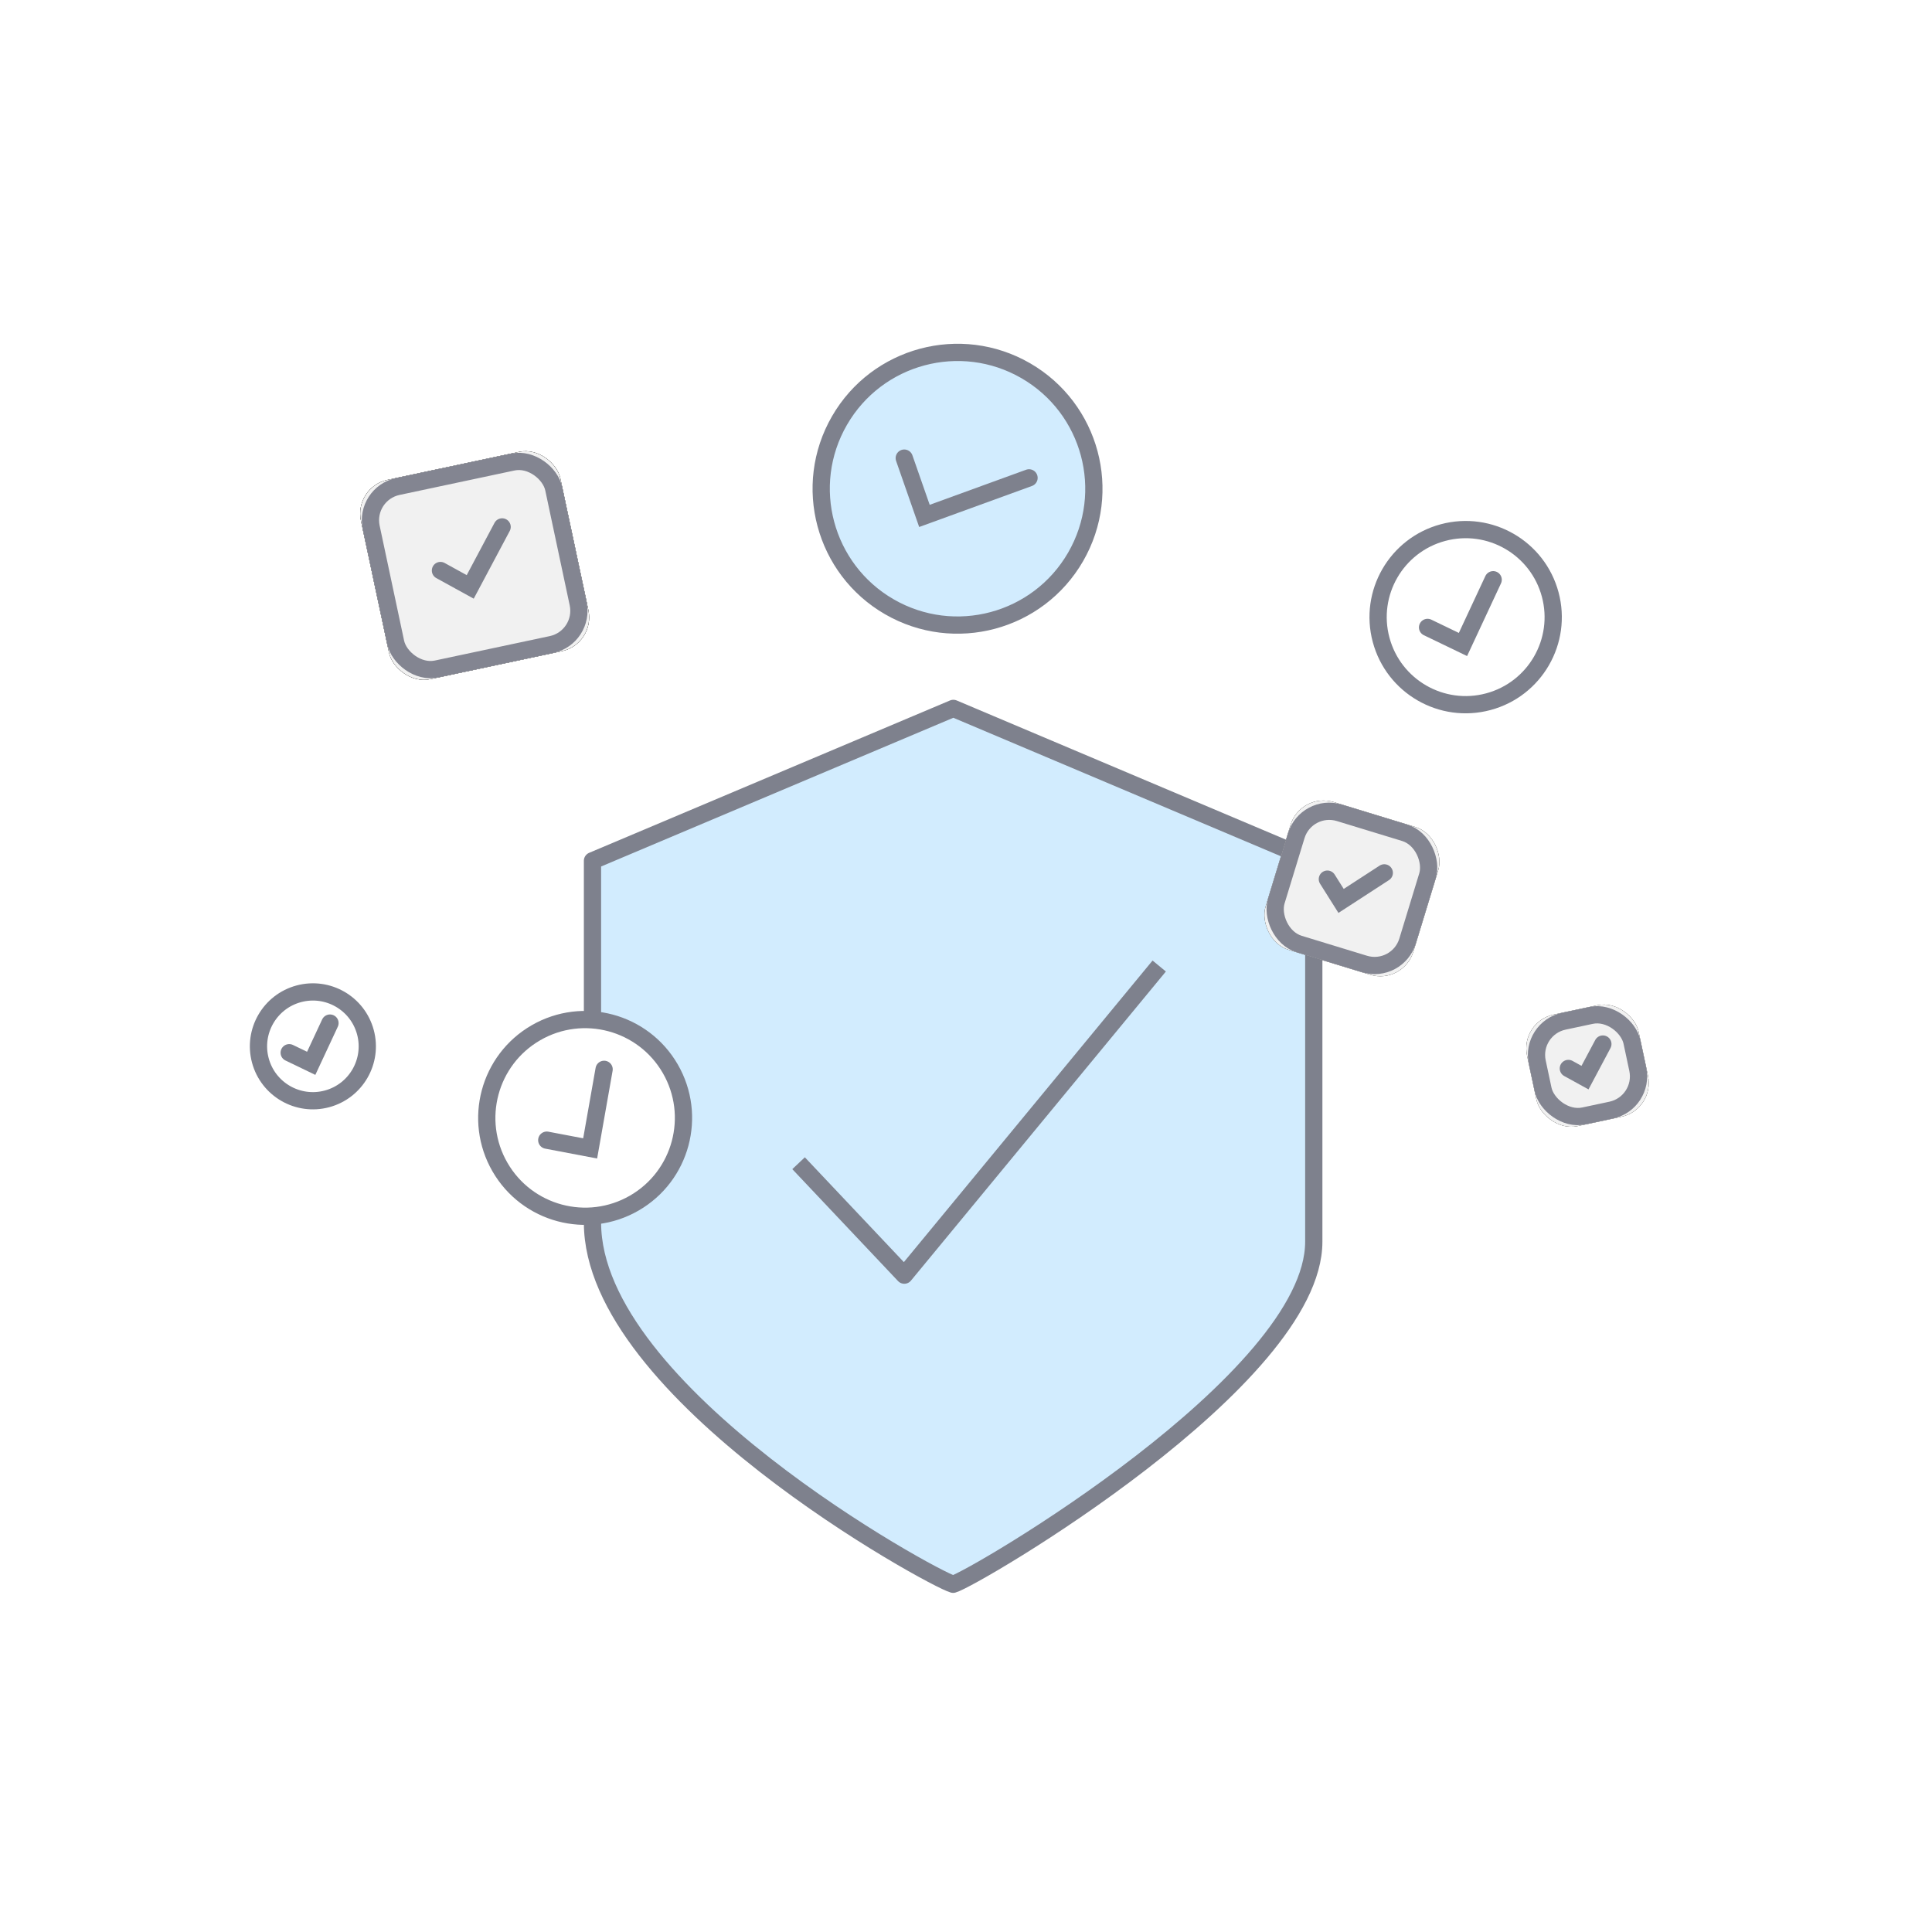 <svg height="112" viewBox="0 0 112 112" width="112" xmlns="http://www.w3.org/2000/svg" xmlns:xlink="http://www.w3.org/1999/xlink"><defs><path id="a" d="m20.919 0-20.919 8.833v20.978c0 9.863 19.746 20.652 20.907 20.963 1.162-.31 20.907-11.854 20.907-19.858v-22.082z"/><filter id="b" height="119.7%" width="123.9%" x="-12%" y="-9.8%"><feMorphology in="SourceAlpha" operator="dilate" radius="2" result="shadowSpreadOuter1"/><feOffset dx="0" dy="0" in="shadowSpreadOuter1" result="shadowOffsetOuter1"/><feComposite in="shadowOffsetOuter1" in2="SourceAlpha" operator="out" result="shadowOffsetOuter1"/><feColorMatrix in="shadowOffsetOuter1" type="matrix" values="0 0 0 0 1   0 0 0 0 1   0 0 0 0 1  0 0 0 1 0"/></filter><circle id="c" cx="5.074" cy="5.074" r="5.074"/><filter id="d" height="198.5%" width="198.5%" x="-49.3%" y="-49.3%"><feMorphology in="SourceAlpha" operator="dilate" radius="2" result="shadowSpreadOuter1"/><feOffset dx="0" dy="0" in="shadowSpreadOuter1" result="shadowOffsetOuter1"/><feComposite in="shadowOffsetOuter1" in2="SourceAlpha" operator="out" result="shadowOffsetOuter1"/><feColorMatrix in="shadowOffsetOuter1" type="matrix" values="0 0 0 0 1   0 0 0 0 1   0 0 0 0 1  0 0 0 1 0"/></filter><circle id="e" cx="3.153" cy="3.153" r="3.153"/><filter id="f" height="258.6%" width="258.6%" x="-79.3%" y="-79.3%"><feMorphology in="SourceAlpha" operator="dilate" radius="2" result="shadowSpreadOuter1"/><feOffset dx="0" dy="0" in="shadowSpreadOuter1" result="shadowOffsetOuter1"/><feComposite in="shadowOffsetOuter1" in2="SourceAlpha" operator="out" result="shadowOffsetOuter1"/><feColorMatrix in="shadowOffsetOuter1" type="matrix" values="0 0 0 0 1   0 0 0 0 1   0 0 0 0 1  0 0 0 1 0"/></filter><circle id="g" cx="5.701" cy="5.701" r="5.701"/><filter id="h" height="187.7%" width="187.7%" x="-43.9%" y="-43.9%"><feMorphology in="SourceAlpha" operator="dilate" radius="2" result="shadowSpreadOuter1"/><feOffset dx="0" dy="0" in="shadowSpreadOuter1" result="shadowOffsetOuter1"/><feComposite in="shadowOffsetOuter1" in2="SourceAlpha" operator="out" result="shadowOffsetOuter1"/><feColorMatrix in="shadowOffsetOuter1" type="matrix" values="0 0 0 0 1   0 0 0 0 1   0 0 0 0 1  0 0 0 1 0"/></filter><circle id="i" cx="7.903" cy="7.903" r="7.903"/><filter id="j" height="163.3%" width="163.3%" x="-31.6%" y="-31.6%"><feMorphology in="SourceAlpha" operator="dilate" radius="2" result="shadowSpreadOuter1"/><feOffset dx="0" dy="0" in="shadowSpreadOuter1" result="shadowOffsetOuter1"/><feComposite in="shadowOffsetOuter1" in2="SourceAlpha" operator="out" result="shadowOffsetOuter1"/><feColorMatrix in="shadowOffsetOuter1" type="matrix" values="0 0 0 0 1   0 0 0 0 1   0 0 0 0 1  0 0 0 1 0"/></filter><rect id="k" height="8.96" rx="2" width="8.96"/><filter id="l" height="233.9%" width="233.9%" x="-67%" y="-67%"><feMorphology in="SourceAlpha" operator="dilate" radius="2" result="shadowSpreadOuter1"/><feOffset dx="0" dy="0" in="shadowSpreadOuter1" result="shadowOffsetOuter1"/><feComposite in="shadowOffsetOuter1" in2="SourceAlpha" operator="out" result="shadowOffsetOuter1"/><feColorMatrix in="shadowOffsetOuter1" type="matrix" values="0 0 0 0 1   0 0 0 0 1   0 0 0 0 1  0 0 0 1 0"/></filter><rect id="m" height="11.817" rx="2" width="11.817"/><filter id="n" height="150.8%" width="150.8%" x="-25.4%" y="-25.4%"><feMorphology in="SourceAlpha" operator="dilate" radius="1" result="shadowSpreadOuter1"/><feOffset dx="0" dy="0" in="shadowSpreadOuter1" result="shadowOffsetOuter1"/><feComposite in="shadowOffsetOuter1" in2="SourceAlpha" operator="out" result="shadowOffsetOuter1"/><feColorMatrix in="shadowOffsetOuter1" type="matrix" values="0 0 0 0 1   0 0 0 0 1   0 0 0 0 1  0 0 0 1 0"/></filter><rect id="o" height="11.817" rx="2" width="11.817"/><filter id="p" height="150.8%" width="150.8%" x="-25.4%" y="-25.4%"><feMorphology in="SourceAlpha" operator="dilate" radius="1" result="shadowSpreadOuter1"/><feOffset dx="0" dy="0" in="shadowSpreadOuter1" result="shadowOffsetOuter1"/><feComposite in="shadowOffsetOuter1" in2="SourceAlpha" operator="out" result="shadowOffsetOuter1"/><feColorMatrix in="shadowOffsetOuter1" type="matrix" values="0 0 0 0 1   0 0 0 0 1   0 0 0 0 1  0 0 0 1 0"/></filter><rect id="q" height="6.615" rx="2" width="6.615"/><filter id="r" height="190.7%" width="190.7%" x="-45.4%" y="-45.4%"><feMorphology in="SourceAlpha" operator="dilate" radius="1" result="shadowSpreadOuter1"/><feOffset dx="0" dy="0" in="shadowSpreadOuter1" result="shadowOffsetOuter1"/><feComposite in="shadowOffsetOuter1" in2="SourceAlpha" operator="out" result="shadowOffsetOuter1"/><feColorMatrix in="shadowOffsetOuter1" type="matrix" values="0 0 0 0 1   0 0 0 0 1   0 0 0 0 1  0 0 0 1 0"/></filter></defs><g fill="none" fill-rule="evenodd"><g stroke-linejoin="round" transform="translate(34.347 41.067)"><use fill="#000" filter="url(#b)" xlink:href="#a"/><g stroke="#7e818d"><use fill="#d2ecfe" fill-rule="evenodd" xlink:href="#a"/><path d="m11.947 26.366 6.129 6.488 14.778-17.92"/></g></g><g transform="matrix(.966 -.259 .259 .966 78.75 32.189)"><use fill="#000" filter="url(#d)" xlink:href="#c"/><g stroke="#7e818d"><use fill="#fff" fill-rule="evenodd" xlink:href="#c"/><path d="m7.042 5.385h-4.142l.03-2.278" stroke-linecap="round" transform="matrix(.643 -.766 .766 .643 -1.477 5.324)"/></g></g><g transform="matrix(.966 -.259 .259 .966 14.276 58.428)"><use fill="#000" filter="url(#f)" xlink:href="#e"/><g stroke="#7e818d"><use fill="#fff" fill-rule="evenodd" xlink:href="#e"/><path d="m4.376 3.346h-2.574l.018-1.416" stroke-linecap="round" transform="matrix(.643 -.766 .766 .643 -.918 3.308)"/></g></g><g transform="matrix(.866 -.5 .5 .866 26.133 62.72)"><use fill="#000" filter="url(#h)" xlink:href="#g"/><g stroke="#7e818d"><use fill="#fff" fill-rule="evenodd" xlink:href="#g"/><path d="m7.911 6.05h-4.654l.033-2.56" stroke-linecap="round" transform="matrix(.643 -.766 .766 .643 -1.659 5.982)"/></g></g><g transform="matrix(.866 .5 -.5 .866 52.617 17.537)"><use fill="#000" filter="url(#j)" xlink:href="#i"/><g stroke="#7e818d"><use fill="#d2ecfe" fill-rule="evenodd" xlink:href="#i"/><path d="m10.968 8.387h-6.452l.046-3.548" stroke-linecap="round" transform="matrix(.643 -.766 .766 .643 -2.3 8.293)"/></g></g><g transform="matrix(.956 .292 -.292 .956 75.397 45.91)"><use fill="#000" filter="url(#l)" xlink:href="#k"/><use fill="#f1f1f1" fill-rule="evenodd" xlink:href="#k"/><rect height="7.96" rx="2" stroke="#838591" width="7.96" x=".5" y=".5"/><path d="m5.973 4.48h-2.987l.021-1.493" stroke="#7e818d" stroke-linecap="round" transform="matrix(.643 -.766 .766 .643 -1.26 4.765)"/></g><g transform="matrix(.978 -.208 .208 .978 20.51 28.234)"><use fill="#000" filter="url(#n)" xlink:href="#m"/><use fill="#f1f1f1" fill-rule="evenodd" xlink:href="#m"/><rect height="10.817" rx="2" stroke="#838591" width="10.817" x=".5" y=".5"/><path d="m7.878 5.909h-3.939l.028-1.97" stroke="#7e818d" stroke-linecap="round" transform="matrix(.643 -.766 .766 .643 -1.661 6.285)"/></g><g transform="matrix(.978 -.208 .208 .978 20.51 28.234)"><use fill="#000" filter="url(#p)" xlink:href="#o"/><use fill="#f1f1f1" fill-rule="evenodd" xlink:href="#o"/><rect height="10.817" rx="2" stroke="#838591" width="10.817" x=".5" y=".5"/><path d="m7.878 5.909h-3.939l.028-1.97" stroke="#7e818d" stroke-linecap="round" transform="matrix(.643 -.766 .766 .643 -1.661 6.285)"/></g><g transform="matrix(.978 -.208 .208 .978 88.107 59.231)"><use fill="#000" filter="url(#r)" xlink:href="#q"/><use fill="#f1f1f1" fill-rule="evenodd" xlink:href="#q"/><rect height="5.615" rx="2" stroke="#838591" width="5.615" x=".5" y=".5"/><path d="m4.41 3.307h-2.205l.016-1.102" stroke="#7e818d" stroke-linecap="round" transform="matrix(.643 -.766 .766 .643 -.93 3.518)"/></g></g></svg>